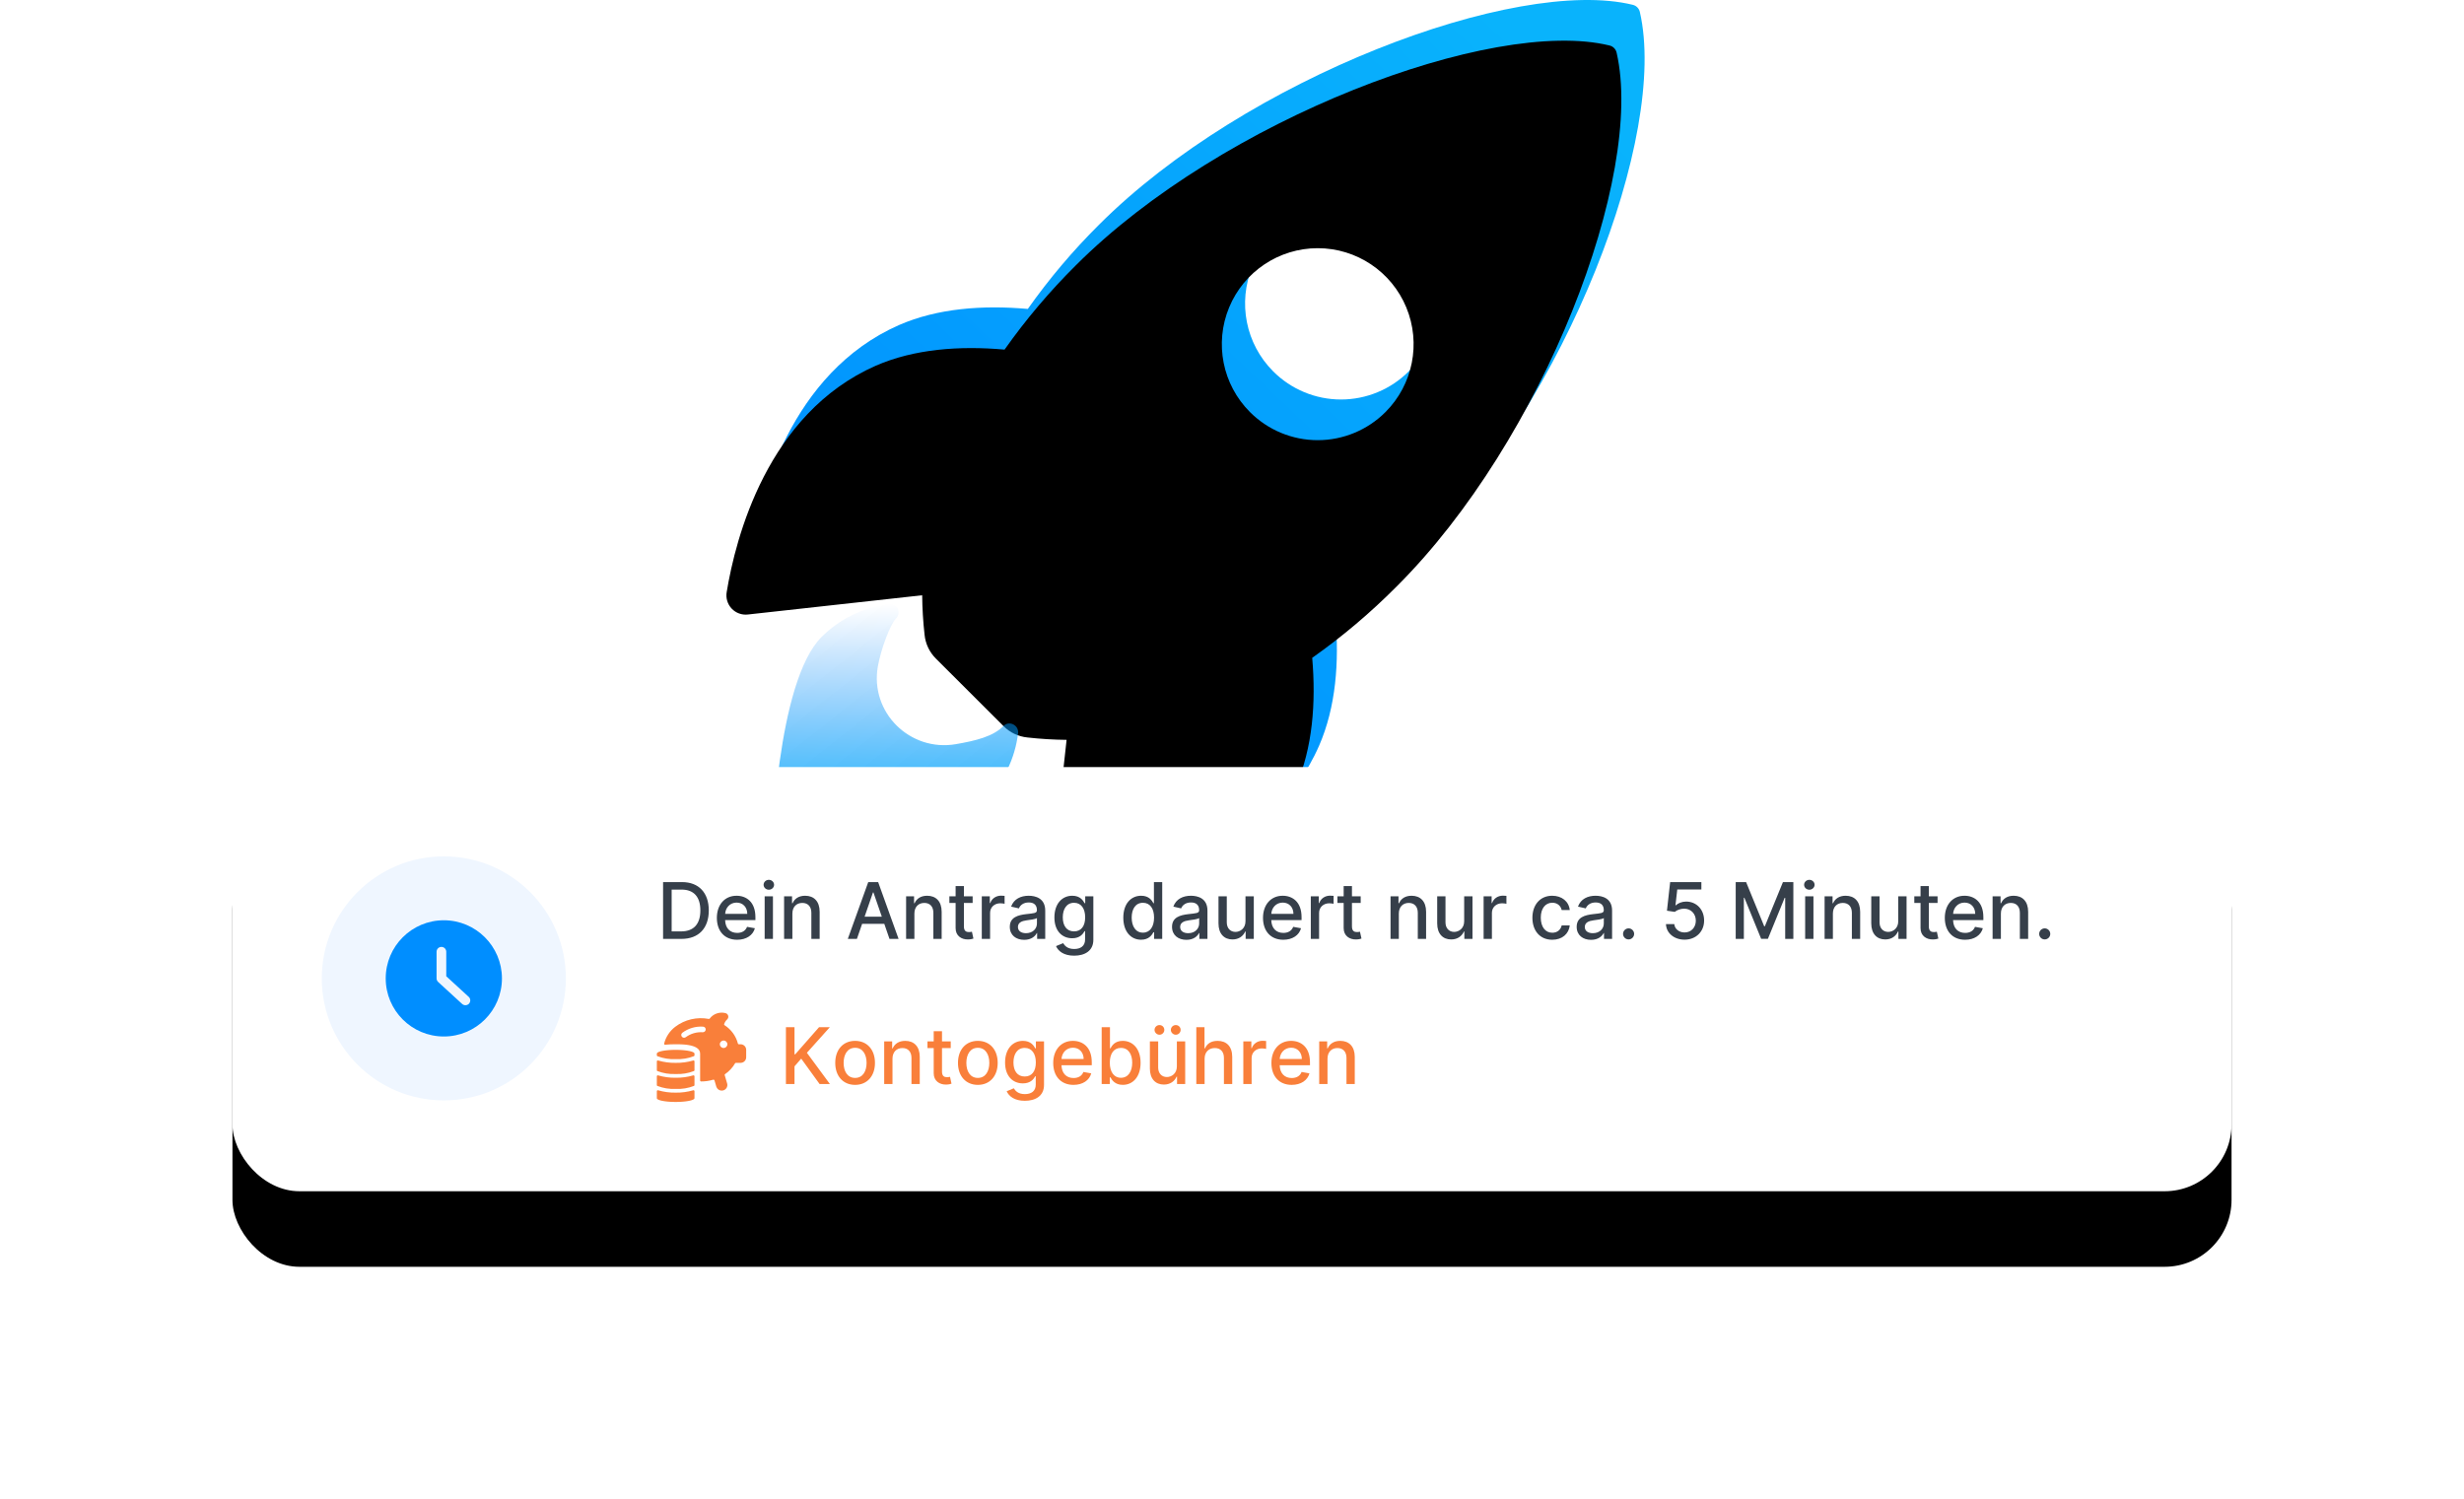 <?xml version="1.0" encoding="UTF-8"?>
<svg width="424px" height="258px" viewBox="0 0 424 258" version="1.1" xmlns="http://www.w3.org/2000/svg" xmlns:xlink="http://www.w3.org/1999/xlink">
    <title>simply-schnell-kontogebuehren</title>
    <defs>
        <linearGradient x1="91.141%" y1="13.943%" x2="19.574%" y2="89.201%" id="linearGradient-1">
            <stop stop-color="#09B3FC" offset="0%"></stop>
            <stop stop-color="#008EFF" offset="100%"></stop>
        </linearGradient>
        <path d="M153.19,2.09 C153.062,1.468 152.586,0.978 151.97,0.83 C131.836,-4.097 85.315,13.461 60.111,38.678 C55.616,43.141 51.518,47.987 47.863,53.163 C40.091,52.475 32.319,53.049 25.695,55.939 C7.005,64.173 1.563,85.657 0.047,94.898 C-0.127,95.924 0.189,96.972 0.902,97.729 C1.614,98.486 2.64,98.865 3.674,98.752 L33.687,95.438 C33.708,97.703 33.845,99.965 34.096,102.216 C34.247,103.78 34.94,105.24 36.055,106.345 L47.678,117.951 C48.783,119.065 50.241,119.759 51.803,119.912 C54.039,120.162 56.287,120.299 58.537,120.321 L55.244,150.324 C55.132,151.357 55.511,152.384 56.267,153.097 C57.023,153.809 58.07,154.127 59.094,153.954 C68.31,152.474 89.812,147.028 97.99,128.321 C100.877,121.691 101.468,113.949 100.802,106.208 C105.985,102.55 110.84,98.447 115.311,93.945 C140.595,68.766 158.037,23.243 153.19,2.09 Z M90.087,63.908 C85.365,59.186 83.952,52.081 86.505,45.909 C89.058,39.736 95.076,35.711 101.75,35.711 C108.425,35.711 114.442,39.736 116.996,45.909 C119.549,52.081 118.135,59.186 113.414,63.908 C110.322,67.007 106.126,68.749 101.75,68.749 C97.375,68.749 93.179,67.007 90.087,63.908 Z" id="path-2"></path>
        <filter x="-9.1%" y="-9.1%" width="118.2%" height="118.2%" filterUnits="objectBoundingBox" id="filter-3">
            <feGaussianBlur stdDeviation="10.5" in="SourceAlpha" result="shadowBlurInner1"></feGaussianBlur>
            <feOffset dx="-4" dy="7" in="shadowBlurInner1" result="shadowOffsetInner1"></feOffset>
            <feComposite in="shadowOffsetInner1" in2="SourceAlpha" operator="arithmetic" k2="-1" k3="1" result="shadowInnerInner1"></feComposite>
            <feColorMatrix values="0 0 0 0 0.684   0 0 0 0 0.842   0 0 0 0 1  0 0 0 0.5 0" type="matrix" in="shadowInnerInner1"></feColorMatrix>
        </filter>
        <linearGradient x1="55.196%" y1="97.903%" x2="52.193%" y2="0%" id="linearGradient-4">
            <stop stop-color="#00B2FC" offset="0%"></stop>
            <stop stop-color="#007BF8" stop-opacity="0" offset="100%"></stop>
        </linearGradient>
        <rect id="path-5" x="0" y="132" width="344" height="73" rx="11.52"></rect>
        <filter x="-19.3%" y="-73.3%" width="138.7%" height="282.2%" filterUnits="objectBoundingBox" id="filter-6">
            <feOffset dx="0" dy="13" in="SourceAlpha" result="shadowOffsetOuter1"></feOffset>
            <feGaussianBlur stdDeviation="20" in="shadowOffsetOuter1" result="shadowBlurOuter1"></feGaussianBlur>
            <feColorMatrix values="0 0 0 0 0.212   0 0 0 0 0.247   0 0 0 0 0.29  0 0 0 0.25 0" type="matrix" in="shadowBlurOuter1"></feColorMatrix>
        </filter>
    </defs>
    <g id="👉-Website" stroke="none" stroke-width="1" fill="none" fill-rule="evenodd">
        <g id="LP-Fitnessstudio-Desktop" transform="translate(-42, -2134)">
            <g id="simply-schnell-kontogebuehren" transform="translate(82, 2134)">
                <g id="rocket" transform="translate(89, 0)">
                    <g id="Shape">
                        <use fill="url(#linearGradient-1)" fill-rule="evenodd" xlink:href="#path-2"></use>
                        <use fill="black" fill-opacity="1" filter="url(#filter-3)" xlink:href="#path-2"></use>
                    </g>
                    <path d="M43.68,124.936 C41.867,126.753 38.959,127.461 35.459,128.066 C27.596,129.406 20.652,122.611 22.064,114.66 C22.604,111.646 24.198,107.421 25.191,106.428 C25.635,105.992 25.751,105.319 25.477,104.76 C25.202,104.2 24.601,103.879 23.983,103.963 C19.586,104.501 15.495,106.495 12.362,109.628 C4.584,117.413 3.85,146.3 3.85,146.3 C3.85,146.3 32.75,145.565 40.527,137.78 C43.668,134.649 45.665,130.552 46.194,126.147 C46.316,124.764 44.632,123.941 43.68,124.936 L43.68,124.936 Z" id="Path" fill="url(#linearGradient-4)"></path>
                </g>
                <g id="Rectangle">
                    <use fill="black" fill-opacity="1" filter="url(#filter-6)" xlink:href="#path-5"></use>
                    <use fill="#FFFFFF" fill-rule="evenodd" xlink:href="#path-5"></use>
                </g>
                <path d="M79.289,187.624 C79.339,187.606 79.394,187.614 79.437,187.644 C79.471,187.668 79.494,187.704 79.502,187.744 L79.505,187.775 L79.505,188.992 C79.505,189.135 79.268,189.267 78.868,189.374 L78.736,189.406 C78.713,189.412 78.69,189.417 78.666,189.422 L78.519,189.452 C78.493,189.457 78.468,189.462 78.442,189.466 L78.28,189.493 C78.253,189.498 78.225,189.502 78.196,189.506 L78.022,189.53 L78.022,189.53 L77.839,189.552 L77.839,189.552 L77.649,189.571 L77.649,189.571 L77.452,189.588 L77.452,189.588 L77.249,189.602 L77.249,189.602 L77.039,189.614 C77.004,189.615 76.968,189.617 76.933,189.618 L76.715,189.626 C76.678,189.627 76.642,189.628 76.605,189.629 L76.38,189.632 L76.38,189.632 L76.153,189.632 L76.153,189.632 L75.929,189.629 L75.929,189.629 L75.709,189.623 C75.672,189.621 75.636,189.62 75.6,189.618 L75.388,189.608 C75.353,189.606 75.319,189.604 75.284,189.602 L75.081,189.588 L75.081,189.588 L74.884,189.571 L74.884,189.571 L74.694,189.552 L74.694,189.552 L74.511,189.53 L74.511,189.53 L74.337,189.506 L74.337,189.506 L74.171,189.48 C74.117,189.471 74.065,189.462 74.014,189.452 L73.867,189.422 C73.843,189.417 73.82,189.412 73.797,189.406 L73.665,189.374 C73.286,189.273 73.053,189.149 73.03,189.014 L73.028,188.992 L73.028,187.776 C73.028,187.724 73.054,187.675 73.097,187.645 C73.14,187.615 73.195,187.608 73.244,187.625 C74.225,187.91 75.244,188.047 76.267,188.031 C77.289,188.047 78.308,187.91 79.289,187.624 Z M82.123,175.285 C82.753,174.455 83.828,174.084 84.843,174.346 C85.071,174.404 85.249,174.581 85.308,174.806 C85.367,175.032 85.297,175.271 85.125,175.431 C84.887,175.653 84.708,175.931 84.607,176.239 C84.586,176.307 84.612,176.381 84.672,176.42 C85.816,177.149 86.64,178.279 86.978,179.583 C86.993,179.646 87.045,179.693 87.108,179.704 L87.135,179.706 L87.431,179.706 C87.947,179.706 88.37,180.105 88.4,180.608 L88.402,180.667 L88.402,181.945 C88.402,182.456 87.999,182.874 87.49,182.904 L87.431,182.906 L86.627,182.906 C86.568,182.906 86.514,182.938 86.485,182.989 C86.061,183.728 85.473,184.362 84.767,184.846 C84.718,184.88 84.693,184.936 84.699,184.993 L84.705,185.021 L85.125,186.454 C85.274,186.964 84.977,187.496 84.462,187.644 C84.374,187.669 84.283,187.682 84.191,187.682 C83.781,187.682 83.417,187.427 83.279,187.049 L83.259,186.988 L82.943,185.91 C82.931,185.869 82.903,185.835 82.866,185.814 C82.828,185.794 82.783,185.789 82.742,185.801 C82.06,186.006 81.351,186.108 80.638,186.106 C80.559,186.106 80.493,186.049 80.479,185.975 L80.477,185.946 L80.477,181.307 C80.477,180.418 79.534,180.023 78.499,179.847 L78.32,179.819 C78.261,179.81 78.201,179.802 78.141,179.795 L77.962,179.774 L77.962,179.774 L77.784,179.757 L77.784,179.757 L77.608,179.744 L77.608,179.744 L77.435,179.732 L77.435,179.732 L77.183,179.72 L77.183,179.72 L76.943,179.712 L76.943,179.712 L76.577,179.707 L76.577,179.707 L76.267,179.706 C75.664,179.698 75.061,179.724 74.461,179.785 C74.41,179.791 74.358,179.772 74.323,179.734 C74.288,179.696 74.274,179.644 74.285,179.593 C74.571,178.443 75.244,177.423 76.193,176.7 C77.832,175.454 79.933,174.961 81.965,175.346 C82.025,175.356 82.086,175.333 82.123,175.285 Z M79.289,185.062 C79.339,185.045 79.394,185.053 79.437,185.083 C79.471,185.107 79.494,185.143 79.502,185.183 L79.505,185.213 L79.506,186.733 C79.506,186.792 79.473,186.847 79.42,186.874 C78.417,187.265 77.343,187.44 76.267,187.388 C75.191,187.438 74.117,187.264 73.115,186.876 C73.07,186.852 73.04,186.811 73.031,186.763 L73.028,186.734 L73.028,185.213 C73.028,185.161 73.054,185.113 73.097,185.083 C73.14,185.053 73.195,185.045 73.244,185.062 C74.225,185.348 75.244,185.484 76.267,185.468 C77.289,185.484 78.308,185.348 79.289,185.062 Z M79.29,182.501 C79.34,182.483 79.395,182.491 79.437,182.521 C79.472,182.545 79.495,182.581 79.503,182.621 L79.506,182.652 L79.506,184.171 C79.506,184.231 79.473,184.285 79.42,184.313 C78.418,184.703 77.343,184.878 76.267,184.826 C75.192,184.877 74.118,184.702 73.115,184.314 C73.071,184.291 73.041,184.249 73.031,184.201 L73.029,184.172 L73.029,182.652 C73.029,182.6 73.054,182.551 73.097,182.521 C73.14,182.491 73.195,182.483 73.245,182.501 C74.226,182.786 75.245,182.923 76.267,182.907 C77.29,182.923 78.309,182.786 79.29,182.501 Z M76.041,180.668 L76.267,180.667 L76.267,180.667 L76.494,180.668 L76.494,180.668 L76.716,180.673 L76.716,180.673 L76.933,180.68 L76.933,180.68 L77.146,180.69 L77.146,180.69 L77.352,180.703 L77.352,180.703 L77.553,180.719 L77.553,180.719 L77.746,180.737 L77.746,180.737 L77.932,180.758 L77.932,180.758 L78.111,180.781 L78.111,180.781 L78.281,180.806 C78.309,180.81 78.336,180.814 78.363,180.819 L78.52,180.847 C78.57,180.857 78.619,180.867 78.667,180.877 L78.804,180.909 C79.221,181.013 79.479,181.143 79.504,181.284 L79.506,181.307 L79.506,181.61 C79.506,181.669 79.473,181.723 79.42,181.751 C78.417,182.142 77.343,182.318 76.267,182.266 C75.191,182.317 74.117,182.142 73.115,181.754 C73.07,181.731 73.04,181.689 73.031,181.641 L73.028,181.612 L73.028,181.307 C73.028,181.157 73.291,181.018 73.73,180.909 L73.867,180.877 C73.891,180.872 73.915,180.867 73.94,180.862 L74.092,180.833 C74.118,180.828 74.144,180.823 74.171,180.819 L74.337,180.793 L74.337,180.793 L74.511,180.769 L74.511,180.769 L74.694,180.747 L74.694,180.747 L74.884,180.728 L74.884,180.728 L75.081,180.711 L75.081,180.711 L75.285,180.697 C75.319,180.694 75.354,180.692 75.389,180.69 L75.601,180.68 L75.601,180.68 L75.818,180.673 L75.818,180.673 L76.041,180.668 L76.041,180.668 Z M84.516,179.066 C84.158,179.066 83.868,179.352 83.868,179.706 C83.868,180.06 84.158,180.346 84.516,180.346 C84.874,180.346 85.164,180.06 85.164,179.706 C85.164,179.352 84.874,179.066 84.516,179.066 Z M80.985,176.676 C79.709,176.59 78.445,176.96 77.423,177.721 C77.32,177.797 77.251,177.911 77.233,178.037 C77.215,178.164 77.249,178.292 77.326,178.394 C77.488,178.605 77.792,178.648 78.006,178.489 C78.844,177.871 79.877,177.568 80.92,177.637 C81.187,177.65 81.416,177.451 81.439,177.189 C81.447,177.061 81.405,176.935 81.32,176.839 C81.234,176.743 81.114,176.684 80.985,176.676 Z" id="Shape" fill="#F97F3A"></path>
                <g id="image" transform="translate(15.374, 147.368)">
                    <circle id="portrait" fill="#EFF6FF" cx="21" cy="21" r="21"></circle>
                    <path d="M21,11 C26.52,11.006 30.994,15.48 31,21 C31,26.523 26.523,31 21,31 C15.477,31 11,26.523 11,21 C11,15.477 15.477,11 21,11 Z M20.583,15.583 C20.123,15.583 19.75,15.956 19.75,16.417 L19.75,21 C19.75,21.234 19.848,21.457 20.02,21.615 L24.152,25.402 C24.493,25.709 25.017,25.686 25.33,25.352 C25.64,25.012 25.617,24.486 25.278,24.175 L21.417,20.634 L21.417,16.417 C21.417,15.956 21.044,15.583 20.583,15.583 Z" id="Combined-Shape" fill="#008EFF"></path>
                </g>
                <path d="M77.266,161.574 C80.244,161.574 81.967,159.727 81.967,156.672 C81.967,153.632 80.244,151.799 77.366,151.799 L74.102,151.799 L74.102,161.574 L77.266,161.574 Z M77.185,160.285 L75.577,160.285 L75.577,153.088 L77.276,153.088 C79.414,153.088 80.516,154.367 80.516,156.672 C80.516,158.987 79.414,160.285 77.185,160.285 Z M86.845,161.722 C88.444,161.722 89.575,160.934 89.9,159.741 L88.549,159.498 C88.291,160.19 87.671,160.543 86.859,160.543 C85.637,160.543 84.817,159.751 84.778,158.338 L89.99,158.338 L89.99,157.832 C89.99,155.183 88.406,154.147 86.745,154.147 C84.702,154.147 83.356,155.703 83.356,157.956 C83.356,160.233 84.683,161.722 86.845,161.722 Z M88.592,157.269 L84.783,157.269 C84.84,156.228 85.595,155.326 86.754,155.326 C87.862,155.326 88.587,156.147 88.592,157.269 Z M92.3,153.112 C92.792,153.112 93.202,152.73 93.202,152.262 C93.202,151.794 92.792,151.408 92.3,151.408 C91.804,151.408 91.398,151.794 91.398,152.262 C91.398,152.73 91.804,153.112 92.3,153.112 Z M93.007,161.574 L93.007,154.243 L91.58,154.243 L91.58,161.574 L93.007,161.574 Z M96.352,161.574 L96.352,157.221 C96.352,156.052 97.068,155.383 98.061,155.383 C99.03,155.383 99.617,156.018 99.617,157.083 L99.617,161.574 L101.044,161.574 L101.044,156.911 C101.044,155.097 100.046,154.147 98.548,154.147 C97.445,154.147 96.725,154.658 96.386,155.436 L96.295,155.436 L96.295,154.243 L94.925,154.243 L94.925,161.574 L96.352,161.574 Z M107.454,161.574 L108.351,158.987 L112.169,158.987 L113.062,161.574 L114.627,161.574 L111.11,151.799 L109.406,151.799 L105.888,161.574 L107.454,161.574 Z M111.74,157.746 L108.78,157.746 L110.222,153.575 L110.298,153.575 L111.74,157.746 Z M117.347,161.574 L117.347,157.221 C117.347,156.052 118.063,155.383 119.056,155.383 C120.025,155.383 120.612,156.018 120.612,157.083 L120.612,161.574 L122.039,161.574 L122.039,156.911 C122.039,155.097 121.042,154.147 119.543,154.147 C118.44,154.147 117.72,154.658 117.381,155.436 L117.29,155.436 L117.29,154.243 L115.92,154.243 L115.92,161.574 L117.347,161.574 Z M126.578,161.669 C127.031,161.664 127.337,161.578 127.504,161.516 L127.246,160.338 C127.151,160.357 126.974,160.4 126.745,160.4 C126.282,160.4 125.867,160.247 125.867,159.421 L125.867,155.388 L127.37,155.388 L127.37,154.243 L125.867,154.243 L125.867,152.486 L124.44,152.486 L124.44,154.243 L123.366,154.243 L123.366,155.388 L124.44,155.388 L124.44,159.717 C124.435,161.049 125.452,161.693 126.578,161.669 Z M130.372,161.574 L130.372,157.097 C130.372,156.138 131.112,155.446 132.124,155.446 C132.42,155.446 132.754,155.498 132.868,155.531 L132.868,154.166 C132.725,154.147 132.444,154.133 132.262,154.133 C131.403,154.133 130.668,154.62 130.401,155.407 L130.325,155.407 L130.325,154.243 L128.945,154.243 L128.945,161.574 L130.372,161.574 Z M136.243,161.736 C137.455,161.736 138.137,161.12 138.41,160.571 L138.467,160.571 L138.467,161.574 L139.86,161.574 L139.86,156.706 C139.86,154.572 138.18,154.147 137.016,154.147 C135.689,154.147 134.467,154.682 133.99,156.018 L135.331,156.324 C135.541,155.803 136.076,155.302 137.035,155.302 C137.956,155.302 138.429,155.784 138.429,156.615 L138.429,156.648 C138.429,157.168 137.894,157.159 136.577,157.312 C135.188,157.474 133.766,157.837 133.766,159.502 C133.766,160.944 134.849,161.736 136.243,161.736 Z M136.553,160.591 C135.746,160.591 135.164,160.228 135.164,159.521 C135.164,158.758 135.842,158.486 136.667,158.376 C137.13,158.314 138.228,158.19 138.433,157.985 L138.433,158.93 C138.433,159.798 137.741,160.591 136.553,160.591 Z M144.834,164.461 C146.7,164.461 148.141,163.607 148.141,161.736 L148.141,154.243 L146.743,154.243 L146.743,155.431 L146.638,155.431 C146.385,154.978 145.879,154.147 144.514,154.147 C142.743,154.147 141.44,155.546 141.44,157.88 C141.44,160.218 142.772,161.464 144.504,161.464 C145.85,161.464 146.37,160.705 146.628,160.237 L146.719,160.237 L146.719,161.679 C146.719,162.81 145.931,163.311 144.848,163.311 C143.66,163.311 143.197,162.714 142.944,162.309 L141.717,162.815 C142.104,163.698 143.082,164.461 144.834,164.461 Z M144.819,160.28 C143.545,160.28 142.882,159.302 142.882,157.861 C142.882,156.453 143.531,155.36 144.819,155.36 C146.065,155.36 146.733,156.376 146.733,157.861 C146.733,159.373 146.051,160.28 144.819,160.28 Z M156.36,161.717 C157.696,161.717 158.221,160.901 158.479,160.433 L158.598,160.433 L158.598,161.574 L159.992,161.574 L159.992,151.799 L158.565,151.799 L158.565,155.431 L158.479,155.431 C158.221,154.978 157.734,154.147 156.369,154.147 C154.599,154.147 153.296,155.546 153.296,157.923 C153.296,160.295 154.58,161.717 156.36,161.717 Z M156.675,160.5 C155.4,160.5 154.737,159.378 154.737,157.908 C154.737,156.453 155.386,155.36 156.675,155.36 C157.92,155.36 158.589,156.376 158.589,157.908 C158.589,159.45 157.906,160.5 156.675,160.5 Z M164.158,161.736 C165.371,161.736 166.053,161.12 166.325,160.571 L166.382,160.571 L166.382,161.574 L167.776,161.574 L167.776,156.706 C167.776,154.572 166.096,154.147 164.932,154.147 C163.605,154.147 162.383,154.682 161.906,156.018 L163.247,156.324 C163.457,155.803 163.991,155.302 164.951,155.302 C165.872,155.302 166.344,155.784 166.344,156.615 L166.344,156.648 C166.344,157.168 165.81,157.159 164.492,157.312 C163.104,157.474 161.681,157.837 161.681,159.502 C161.681,160.944 162.765,161.736 164.158,161.736 Z M164.469,160.591 C163.662,160.591 163.08,160.228 163.08,159.521 C163.08,158.758 163.757,158.486 164.583,158.376 C165.046,158.314 166.144,158.19 166.349,157.985 L166.349,158.93 C166.349,159.798 165.657,160.591 164.469,160.591 Z M172.081,161.669 C173.184,161.669 173.933,161.087 174.272,160.304 L174.348,160.304 L174.348,161.574 L175.751,161.574 L175.751,154.243 L174.32,154.243 L174.32,158.533 C174.324,159.779 173.398,160.371 172.597,160.371 C171.714,160.371 171.103,159.731 171.103,158.734 L171.103,154.243 L169.676,154.243 L169.676,158.906 C169.676,160.724 170.673,161.669 172.081,161.669 Z M180.825,161.722 C182.424,161.722 183.555,160.934 183.879,159.741 L182.529,159.498 C182.271,160.19 181.65,160.543 180.839,160.543 C179.617,160.543 178.796,159.751 178.758,158.338 L183.97,158.338 L183.97,157.832 C183.97,155.183 182.385,154.147 180.725,154.147 C178.682,154.147 177.336,155.703 177.336,157.956 C177.336,160.233 178.663,161.722 180.825,161.722 Z M182.572,157.269 L178.763,157.269 C178.82,156.228 179.574,155.326 180.734,155.326 C181.841,155.326 182.567,156.147 182.572,157.269 Z M186.986,161.574 L186.986,157.097 C186.986,156.138 187.726,155.446 188.738,155.446 C189.034,155.446 189.368,155.498 189.482,155.531 L189.482,154.166 C189.339,154.147 189.058,154.133 188.876,154.133 C188.017,154.133 187.282,154.62 187.015,155.407 L186.939,155.407 L186.939,154.243 L185.559,154.243 L185.559,161.574 L186.986,161.574 Z M193.353,161.669 C193.807,161.664 194.112,161.578 194.279,161.516 L194.021,160.338 C193.926,160.357 193.749,160.4 193.52,160.4 C193.057,160.4 192.642,160.247 192.642,159.421 L192.642,155.388 L194.145,155.388 L194.145,154.243 L192.642,154.243 L192.642,152.486 L191.215,152.486 L191.215,154.243 L190.141,154.243 L190.141,155.388 L191.215,155.388 L191.215,159.717 C191.21,161.049 192.227,161.693 193.353,161.669 Z M200.708,161.574 L200.708,157.221 C200.708,156.052 201.424,155.383 202.417,155.383 C203.385,155.383 203.972,156.018 203.972,157.083 L203.972,161.574 L205.4,161.574 L205.4,156.911 C205.4,155.097 204.402,154.147 202.903,154.147 C201.801,154.147 201.08,154.658 200.741,155.436 L200.651,155.436 L200.651,154.243 L199.281,154.243 L199.281,161.574 L200.708,161.574 Z M209.714,161.669 C210.817,161.669 211.566,161.087 211.905,160.304 L211.981,160.304 L211.981,161.574 L213.384,161.574 L213.384,154.243 L211.952,154.243 L211.952,158.533 C211.957,159.779 211.031,160.371 210.23,160.371 C209.347,160.371 208.736,159.731 208.736,158.734 L208.736,154.243 L207.309,154.243 L207.309,158.906 C207.309,160.724 208.306,161.669 209.714,161.669 Z M216.725,161.574 L216.725,157.097 C216.725,156.138 217.465,155.446 218.477,155.446 C218.773,155.446 219.107,155.498 219.221,155.531 L219.221,154.166 C219.078,154.147 218.797,154.133 218.615,154.133 C217.756,154.133 217.021,154.62 216.754,155.407 L216.677,155.407 L216.677,154.243 L215.298,154.243 L215.298,161.574 L216.725,161.574 Z M227.111,161.722 C228.843,161.722 229.965,160.681 230.122,159.254 L228.733,159.254 C228.552,160.046 227.936,160.514 227.12,160.514 C225.913,160.514 225.135,159.507 225.135,157.908 C225.135,156.338 225.927,155.35 227.12,155.35 C228.027,155.35 228.581,155.923 228.733,156.61 L230.122,156.61 C229.97,155.131 228.762,154.147 227.096,154.147 C225.03,154.147 223.693,155.703 223.693,157.942 C223.693,160.151 224.982,161.722 227.111,161.722 Z M233.788,161.736 C235,161.736 235.682,161.12 235.955,160.571 L236.012,160.571 L236.012,161.574 L237.405,161.574 L237.405,156.706 C237.405,154.572 235.725,154.147 234.561,154.147 C233.234,154.147 232.012,154.682 231.535,156.018 L232.876,156.324 C233.086,155.803 233.621,155.302 234.58,155.302 C235.501,155.302 235.974,155.784 235.974,156.615 L235.974,156.648 C235.974,157.168 235.439,157.159 234.122,157.312 C232.733,157.474 231.311,157.837 231.311,159.502 C231.311,160.944 232.394,161.736 233.788,161.736 Z M234.098,160.591 C233.291,160.591 232.709,160.228 232.709,159.521 C232.709,158.758 233.387,158.486 234.212,158.376 C234.675,158.314 235.773,158.19 235.978,157.985 L235.978,158.93 C235.978,159.798 235.286,160.591 234.098,160.591 Z M240.245,161.664 C240.765,161.664 241.2,161.24 241.2,160.71 C241.2,160.19 240.765,159.76 240.245,159.76 C239.72,159.76 239.291,160.19 239.291,160.71 C239.291,161.24 239.72,161.664 240.245,161.664 Z M249.877,161.707 C251.843,161.707 253.246,160.318 253.241,158.414 C253.246,156.524 251.929,155.15 250.149,155.15 C249.423,155.15 248.75,155.426 248.368,155.799 L248.311,155.799 L248.621,153.064 L252.769,153.064 L252.769,151.799 L247.395,151.799 L246.846,156.725 L248.197,156.925 C248.564,156.596 249.223,156.371 249.815,156.371 C250.974,156.381 251.814,157.25 251.814,158.443 C251.814,159.617 250.998,160.466 249.877,160.466 C248.932,160.466 248.182,159.865 248.106,159.025 L246.674,159.025 C246.731,160.581 248.082,161.707 249.877,161.707 Z M260.081,161.574 L260.081,154.496 L260.171,154.496 L263.054,161.559 L264.219,161.559 L267.101,154.501 L267.192,154.501 L267.192,161.574 L268.595,161.574 L268.595,151.799 L266.805,151.799 L263.694,159.397 L263.579,159.397 L260.467,151.799 L258.677,151.799 L258.677,161.574 L260.081,161.574 Z M271.349,153.112 C271.841,153.112 272.251,152.73 272.251,152.262 C272.251,151.794 271.841,151.408 271.349,151.408 C270.853,151.408 270.447,151.794 270.447,152.262 C270.447,152.73 270.853,153.112 271.349,153.112 Z M272.055,161.574 L272.055,154.243 L270.628,154.243 L270.628,161.574 L272.055,161.574 Z M275.401,161.574 L275.401,157.221 C275.401,156.052 276.117,155.383 277.11,155.383 C278.079,155.383 278.666,156.018 278.666,157.083 L278.666,161.574 L280.093,161.574 L280.093,156.911 C280.093,155.097 279.095,154.147 277.597,154.147 C276.494,154.147 275.773,154.658 275.435,155.436 L275.344,155.436 L275.344,154.243 L273.974,154.243 L273.974,161.574 L275.401,161.574 Z M284.407,161.669 C285.51,161.669 286.259,161.087 286.598,160.304 L286.674,160.304 L286.674,161.574 L288.077,161.574 L288.077,154.243 L286.646,154.243 L286.646,158.533 C286.65,159.779 285.725,160.371 284.923,160.371 C284.04,160.371 283.429,159.731 283.429,158.734 L283.429,154.243 L282.002,154.243 L282.002,158.906 C282.002,160.724 282.999,161.669 284.407,161.669 Z M292.621,161.669 C293.075,161.664 293.38,161.578 293.547,161.516 L293.289,160.338 C293.194,160.357 293.017,160.4 292.788,160.4 C292.325,160.4 291.91,160.247 291.91,159.421 L291.91,155.388 L293.413,155.388 L293.413,154.243 L291.91,154.243 L291.91,152.486 L290.483,152.486 L290.483,154.243 L289.409,154.243 L289.409,155.388 L290.483,155.388 L290.483,159.717 C290.478,161.049 291.495,161.693 292.621,161.669 Z M298.148,161.722 C299.747,161.722 300.878,160.934 301.202,159.741 L299.852,159.498 C299.594,160.19 298.974,160.543 298.162,160.543 C296.94,160.543 296.12,159.751 296.081,158.338 L301.293,158.338 L301.293,157.832 C301.293,155.183 299.709,154.147 298.048,154.147 C296.005,154.147 294.659,155.703 294.659,157.956 C294.659,160.233 295.986,161.722 298.148,161.722 Z M299.895,157.269 L296.086,157.269 C296.143,156.228 296.897,155.326 298.057,155.326 C299.165,155.326 299.89,156.147 299.895,157.269 Z M304.31,161.574 L304.31,157.221 C304.31,156.052 305.025,155.383 306.018,155.383 C306.987,155.383 307.574,156.018 307.574,157.083 L307.574,161.574 L309.001,161.574 L309.001,156.911 C309.001,155.097 308.004,154.147 306.505,154.147 C305.402,154.147 304.682,154.658 304.343,155.436 L304.252,155.436 L304.252,154.243 L302.882,154.243 L302.882,161.574 L304.31,161.574 Z M311.85,161.664 C312.371,161.664 312.805,161.24 312.805,160.71 C312.805,160.19 312.371,159.76 311.85,159.76 C311.325,159.76 310.896,160.19 310.896,160.71 C310.896,161.24 311.325,161.664 311.85,161.664 Z" id="DeinAntragdauertnurca.5Minuten." fill="#363F4A" fill-rule="nonzero"></path>
                <path d="M96.716,186.547 L96.716,183.507 L97.871,182.18 L101.031,186.547 L102.806,186.547 L98.85,181.173 L102.792,176.773 L100.935,176.773 L96.836,181.441 L96.716,181.441 L96.716,176.773 L95.241,176.773 L95.241,186.547 L96.716,186.547 Z M107.145,186.695 C109.211,186.695 110.562,185.182 110.562,182.915 C110.562,180.634 109.211,179.121 107.145,179.121 C105.078,179.121 103.727,180.634 103.727,182.915 C103.727,185.182 105.078,186.695 107.145,186.695 Z M107.149,185.497 C105.799,185.497 105.169,184.319 105.169,182.911 C105.169,181.507 105.799,180.314 107.149,180.314 C108.491,180.314 109.121,181.507 109.121,182.911 C109.121,184.319 108.491,185.497 107.149,185.497 Z M113.578,186.547 L113.578,182.195 C113.578,181.025 114.294,180.357 115.287,180.357 C116.256,180.357 116.843,180.992 116.843,182.056 L116.843,186.547 L118.27,186.547 L118.27,181.884 C118.27,180.071 117.272,179.121 115.774,179.121 C114.671,179.121 113.951,179.632 113.612,180.41 L113.521,180.41 L113.521,179.216 L112.151,179.216 L112.151,186.547 L113.578,186.547 Z M122.809,186.643 C123.262,186.638 123.568,186.552 123.735,186.49 L123.477,185.311 C123.381,185.33 123.205,185.373 122.976,185.373 C122.513,185.373 122.098,185.221 122.098,184.395 L122.098,180.362 L123.601,180.362 L123.601,179.216 L122.098,179.216 L122.098,177.46 L120.671,177.46 L120.671,179.216 L119.597,179.216 L119.597,180.362 L120.671,180.362 L120.671,184.691 C120.666,186.022 121.682,186.667 122.809,186.643 Z M128.264,186.695 C130.331,186.695 131.681,185.182 131.681,182.915 C131.681,180.634 130.331,179.121 128.264,179.121 C126.197,179.121 124.847,180.634 124.847,182.915 C124.847,185.182 126.197,186.695 128.264,186.695 Z M128.269,185.497 C126.918,185.497 126.288,184.319 126.288,182.911 C126.288,181.507 126.918,180.314 128.269,180.314 C129.61,180.314 130.24,181.507 130.24,182.911 C130.24,184.319 129.61,185.497 128.269,185.497 Z M136.344,189.435 C138.21,189.435 139.652,188.581 139.652,186.71 L139.652,179.216 L138.253,179.216 L138.253,180.405 L138.148,180.405 C137.895,179.951 137.389,179.121 136.024,179.121 C134.254,179.121 132.951,180.519 132.951,182.853 C132.951,185.192 134.282,186.438 136.015,186.438 C137.361,186.438 137.881,185.679 138.139,185.211 L138.229,185.211 L138.229,186.652 C138.229,187.784 137.442,188.285 136.359,188.285 C135.17,188.285 134.707,187.688 134.454,187.282 L133.228,187.788 C133.614,188.671 134.593,189.435 136.344,189.435 Z M136.33,185.254 C135.056,185.254 134.392,184.276 134.392,182.834 C134.392,181.426 135.041,180.333 136.33,180.333 C137.576,180.333 138.244,181.35 138.244,182.834 C138.244,184.347 137.561,185.254 136.33,185.254 Z M144.725,186.695 C146.324,186.695 147.455,185.908 147.78,184.715 L146.429,184.471 C146.171,185.163 145.551,185.516 144.739,185.516 C143.518,185.516 142.697,184.724 142.659,183.311 L147.87,183.311 L147.87,182.806 C147.87,180.157 146.286,179.121 144.625,179.121 C142.582,179.121 141.236,180.677 141.236,182.93 C141.236,185.206 142.563,186.695 144.725,186.695 Z M146.472,182.242 L142.663,182.242 C142.721,181.202 143.475,180.3 144.634,180.3 C145.742,180.3 146.467,181.121 146.472,182.242 Z M153.206,186.691 C154.982,186.691 156.27,185.268 156.27,182.896 C156.27,180.519 154.963,179.121 153.192,179.121 C151.832,179.121 151.34,179.951 151.087,180.405 L151.001,180.405 L151.001,176.773 L149.574,176.773 L149.574,186.547 L150.968,186.547 L150.968,185.407 L151.087,185.407 C151.345,185.874 151.87,186.691 153.206,186.691 Z M152.886,185.474 C151.66,185.474 150.973,184.424 150.973,182.882 C150.973,181.35 151.641,180.333 152.886,180.333 C154.18,180.333 154.829,181.426 154.829,182.882 C154.829,184.352 154.161,185.474 152.886,185.474 Z M159.516,178.066 C159.993,178.066 160.356,177.68 160.356,177.236 C160.356,176.763 159.993,176.401 159.516,176.401 C159.067,176.401 158.671,176.763 158.671,177.236 C158.671,177.68 159.067,178.066 159.516,178.066 Z M162.322,178.066 C162.799,178.066 163.162,177.68 163.162,177.236 C163.162,176.763 162.799,176.401 162.322,176.401 C161.874,176.401 161.477,176.763 161.477,177.236 C161.477,177.68 161.874,178.066 162.322,178.066 Z M160.275,186.643 C161.377,186.643 162.126,186.061 162.465,185.278 L162.542,185.278 L162.542,186.547 L163.945,186.547 L163.945,179.216 L162.513,179.216 L162.513,183.507 C162.518,184.753 161.592,185.345 160.79,185.345 C159.907,185.345 159.296,184.705 159.296,183.708 L159.296,179.216 L157.869,179.216 L157.869,183.879 C157.869,185.698 158.867,186.643 160.275,186.643 Z M167.286,186.547 L167.286,182.195 C167.286,181.025 168.026,180.357 169.042,180.357 C170.025,180.357 170.612,180.982 170.612,182.056 L170.612,186.547 L172.039,186.547 L172.039,181.884 C172.039,180.056 171.037,179.121 169.529,179.121 C168.388,179.121 167.701,179.617 167.357,180.41 L167.267,180.41 L167.267,176.773 L165.859,176.773 L165.859,186.547 L167.286,186.547 Z M175.376,186.547 L175.376,182.071 C175.376,181.111 176.115,180.419 177.127,180.419 C177.423,180.419 177.757,180.472 177.872,180.505 L177.872,179.14 C177.729,179.121 177.447,179.107 177.266,179.107 C176.406,179.107 175.671,179.594 175.404,180.381 L175.328,180.381 L175.328,179.216 L173.949,179.216 L173.949,186.547 L175.376,186.547 Z M182.272,186.695 C183.871,186.695 185.002,185.908 185.327,184.715 L183.976,184.471 C183.718,185.163 183.098,185.516 182.286,185.516 C181.065,185.516 180.244,184.724 180.206,183.311 L185.417,183.311 L185.417,182.806 C185.417,180.157 183.833,179.121 182.172,179.121 C180.129,179.121 178.783,180.677 178.783,182.93 C178.783,185.206 180.11,186.695 182.272,186.695 Z M184.019,182.242 L180.21,182.242 C180.268,181.202 181.022,180.3 182.181,180.3 C183.289,180.3 184.014,181.121 184.019,182.242 Z M188.434,186.547 L188.434,182.195 C188.434,181.025 189.15,180.357 190.142,180.357 C191.111,180.357 191.698,180.992 191.698,182.056 L191.698,186.547 L193.125,186.547 L193.125,181.884 C193.125,180.071 192.128,179.121 190.629,179.121 C189.527,179.121 188.806,179.632 188.467,180.41 L188.376,180.41 L188.376,179.216 L187.007,179.216 L187.007,186.547 L188.434,186.547 Z" id="Kontogebühren" fill="#F97F3A" fill-rule="nonzero"></path>
            </g>
        </g>
    </g>
</svg>